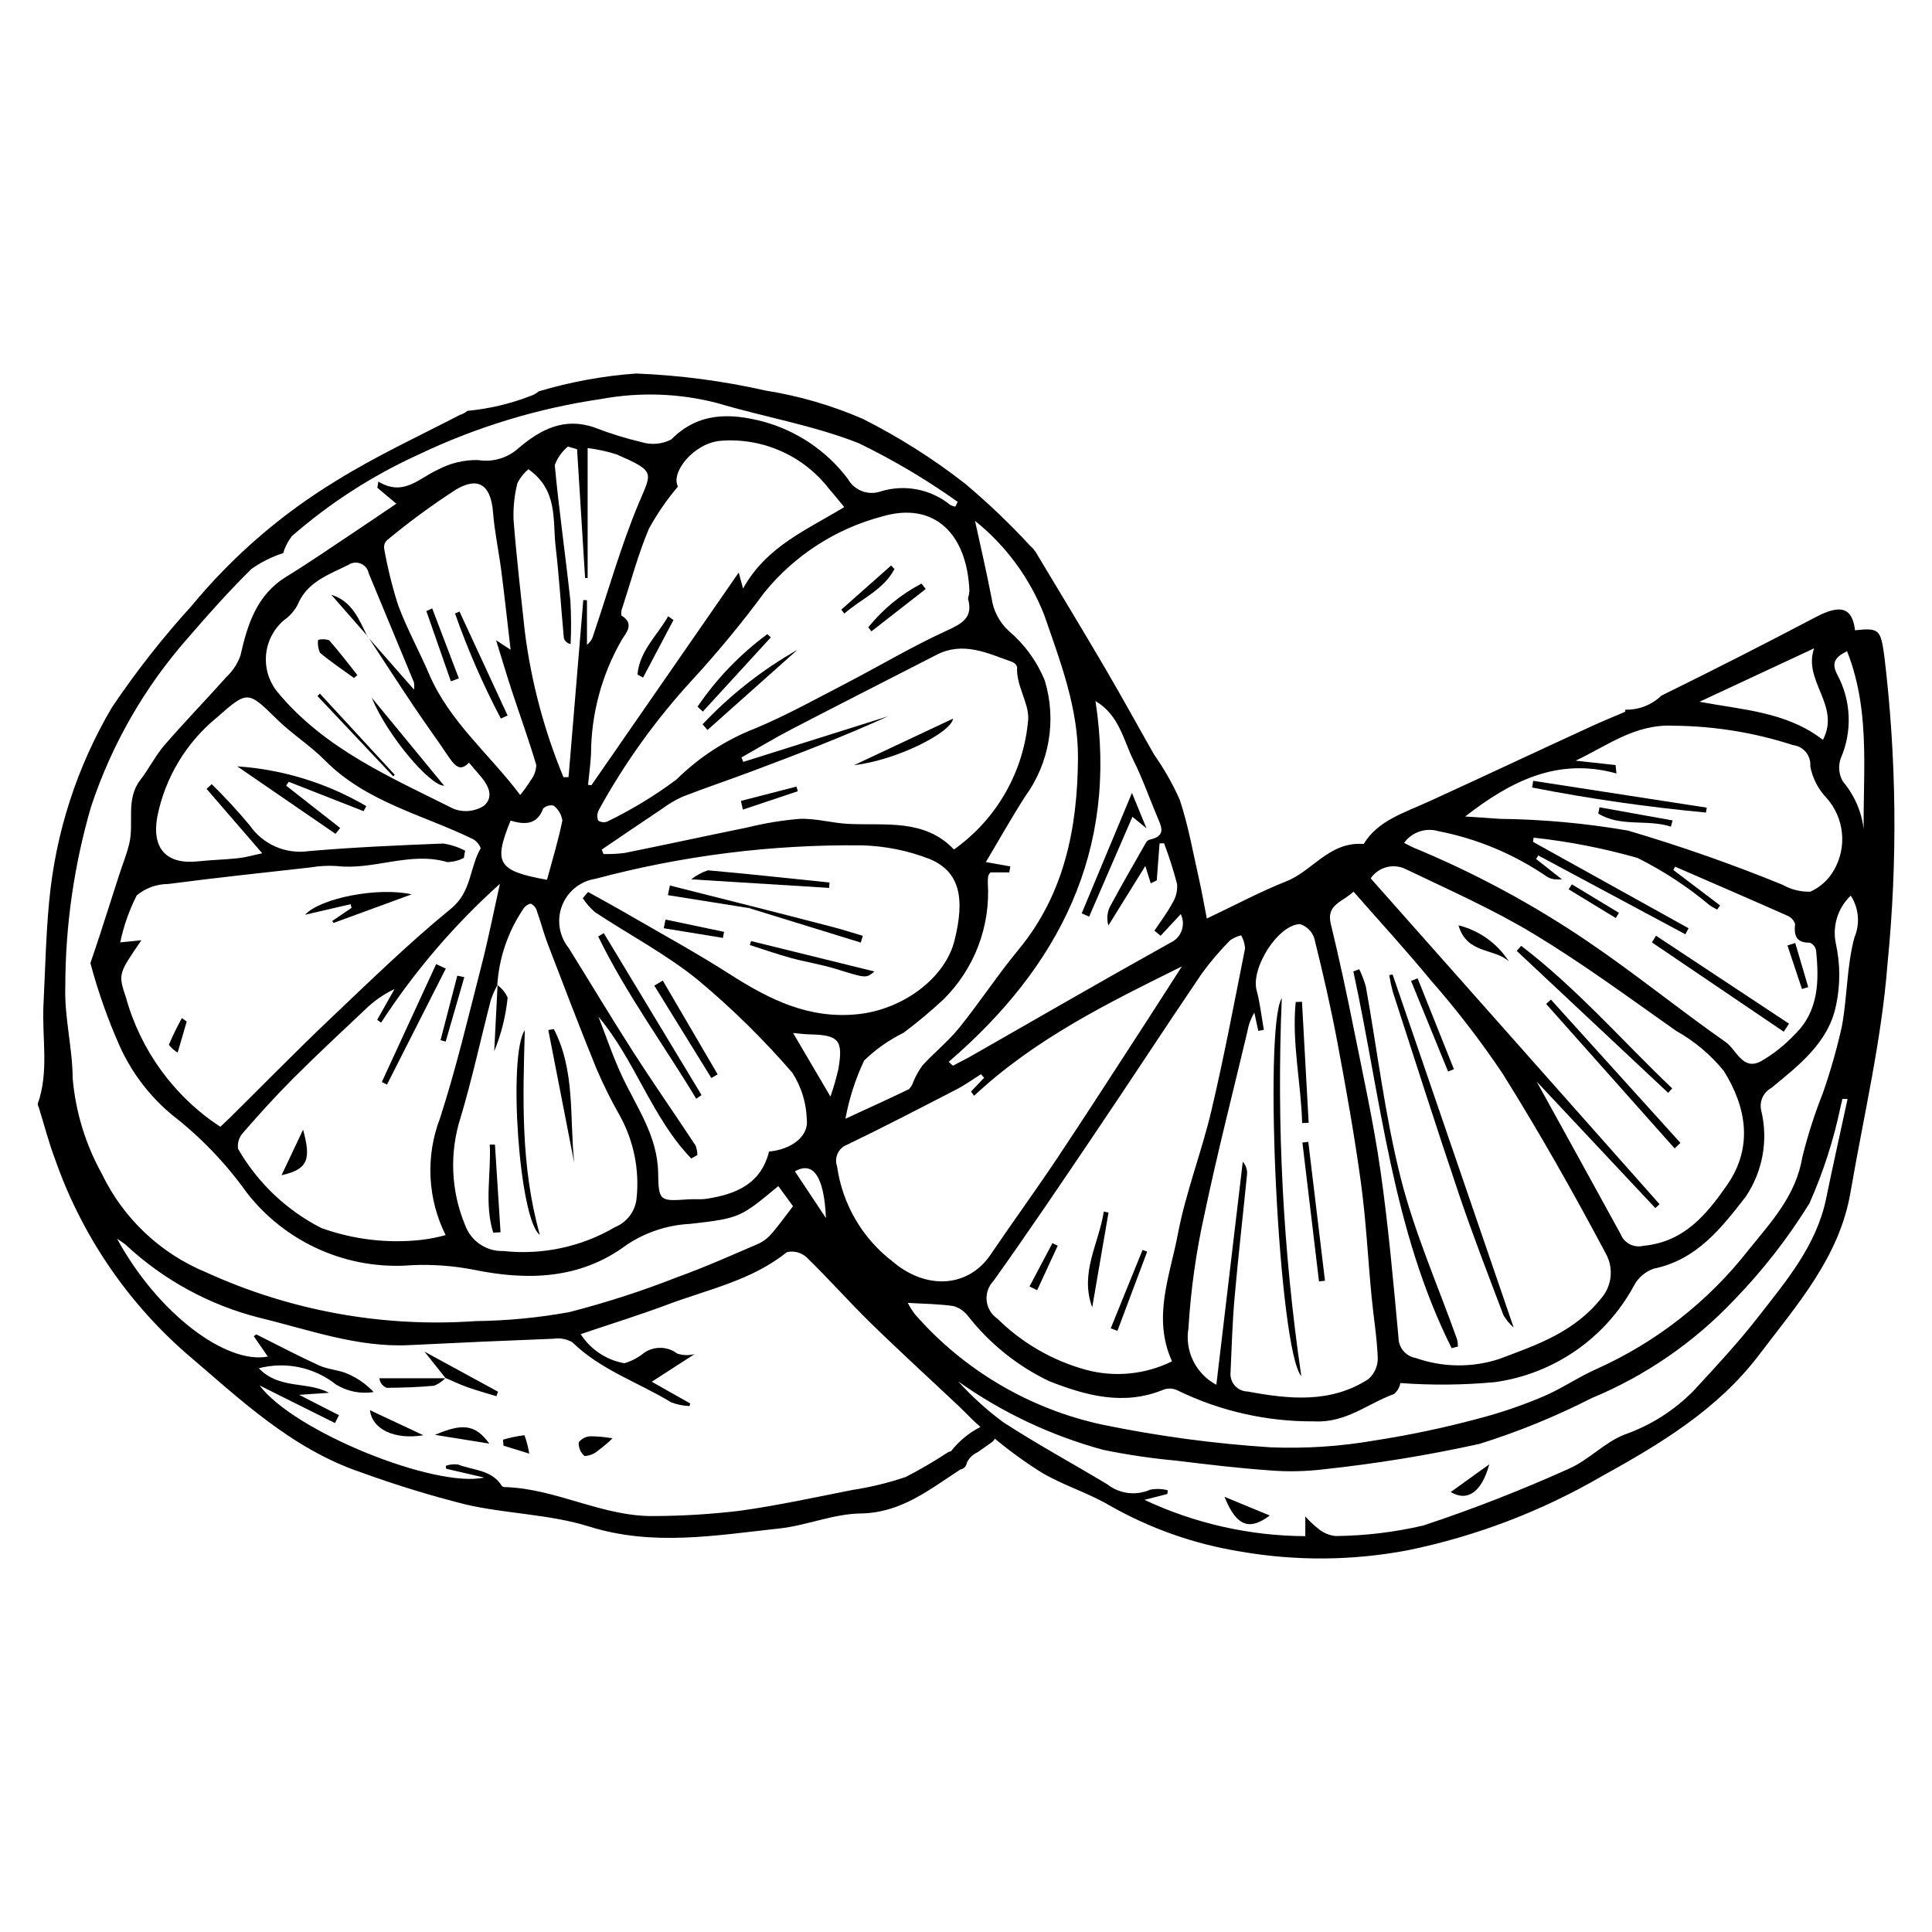 <?xml version="1.0" encoding="UTF-8"?>
<!-- Uploaded to: ICON Repo, www.svgrepo.com, Generator: ICON Repo Mixer Tools -->
<svg fill="#000000" width="800px" height="800px" version="1.1" viewBox="144 144 512 512" xmlns="http://www.w3.org/2000/svg">
 <g>
  <path d="m643.34 317.69c-0.969-6.773-1.297-7.379-7.742-6.656-0.703-6.086-3.879-6.93-10.344-3.527-13.52 7.113-27.133 14.043-40.848 20.785l-0.109 0.047c-2.527 2.453-5.934 3.797-9.453 3.731-0.074 0.031-0.145 0.082-0.219 0.113h-0.004c0.031 0.145 0.074 0.285 0.129 0.422-3.055 1.285-6.117 2.555-9.125 3.934-14.375 6.59-28.68 13.344-43.062 19.914-6.481 2.961-13.488 5.043-17.16 11.211-9.074-0.711-13.508 7.102-20.387 9.836-7.098 2.82-13.875 6.453-21.199 9.922-0.645-3.309-1.238-6.801-2.019-10.254-1.609-7.113-2.867-14.352-5.156-21.246h-0.004c-1.863-4.176-4.129-8.164-6.758-11.906-4.352-7.633-8.566-15.348-13.008-22.926-6.07-10.355-12.297-20.621-18.477-30.914-0.375-0.539-0.816-1.027-1.312-1.457-5.418-5.879-11.207-11.41-17.328-16.555-8.465-6.602-17.559-12.355-27.145-17.184-8.246-3.566-16.902-6.082-25.773-7.488-11.254-2.547-22.719-4.055-34.246-4.508-8.754 0.629-17.414 2.215-25.824 4.723-0.648 0.551-1.398 0.973-2.207 1.242-5.356 2.074-10.973 3.394-16.691 3.93-0.57 0.488-1.238 0.852-1.961 1.062-10.785 5.586-22.176 10.867-32.777 17.445-14.551 8.836-27.516 20.051-38.355 33.176-7.672 8.43-14.719 17.406-21.086 26.859-9.293 15.73-14.984 33.328-16.664 51.52-0.871 9.066-1.043 18.199-1.504 27.305-0.441 8.777 1.543 17.699-1.539 26.332h0.004c0.027 0.32 0.129 0.629 0.297 0.902 1.445 4.637 2.648 9.363 4.371 13.891 6.894 19.656 18.719 37.211 34.344 50.984 14.441 12.301 28.133 25.531 46.59 31.801 9.168 3.336 18.496 6.199 27.953 8.578 10.746 2.457 22.137 2.543 32.574 5.812 16.988 5.324 33.637 2.324 50.41 0.516 7.242-0.781 14.34-3.879 21.531-3.977 10.785-0.148 18.305-6.375 26.445-11.652h0.004c0.887-0.141 1.578-0.848 1.699-1.738 0.578-1.27 1.605-2.281 2.879-2.84l3.75-2.641v-0.004c0.348-0.246 0.629-0.574 0.812-0.957 3.91 3.262 8.035 6.254 12.352 8.957 5.707 3.402 12.27 5.359 18.008 8.723 10.742 6.129 22.504 10.273 34.719 12.238 14.672 2.555 29.684 2.445 44.312-0.328 18.027-3.695 35.34-10.285 51.262-19.516 15.676-8.664 30.891-17.758 41.938-32.355 10-13.219 21.203-25.781 24.152-42.926 3.473-20.195 8.254-40.305 9.824-60.656 2.703-27.184 2.414-54.578-0.871-81.699zm-18.582-1.871c-3.043 8.656 7.109 15.117 2.34 24.254-9.652-7.449-21.195-7.938-32.719-10.094 9.91-4.621 19.82-9.238 30.379-14.16zm-52.383 33.156-0.23-2.223-10.59-1.168c8.301-3.875 15.668-9.754 25.906-9.262h-0.004c10.773 0.082 21.469 1.812 31.711 5.141 2.789 0.324 4.816 2.809 4.574 5.606 0.598 3.168 2.106 6.094 4.336 8.422 2.289 2.574 3.707 5.801 4.055 9.227 0.352 3.426-0.387 6.875-2.109 9.855-1.418 2.531-3.613 4.539-6.262 5.727-2.578 0.082-5.125-0.551-7.363-1.828-13.398-5.465-27.059-10.254-40.934-14.352-11.234-1.941-22.609-2.984-34.012-3.117-3.055-0.242-6.113-0.418-9.172-0.625 11.805-9.137 24.301-15.793 40.094-11.402zm-47.23 15.277v0.004c10.391 2.023 20.25 6.168 28.969 12.176 0.574 0.316 1.203 0.516 1.852 0.586 0.652 0.055 1.305 0.059 1.957 0.016-2.602-2.051-4.715-3.715-6.832-5.383l0.559-0.953c12.996 6.965 25.996 13.93 38.992 20.895l0.848-1.598c-13.738-7.629-27.473-15.258-41.211-22.887l0.137-1.125-0.004 0.004c9.309 1.012 18.516 2.805 27.52 5.363 6.887 3.43 13.344 7.668 19.234 12.621 0.602 0.406 1.266 0.719 1.898 1.074l0.789-1.09c-4.129-3.129-8.258-6.258-12.383-9.387l0.441-0.895c9.895 4.301 19.801 8.574 29.66 12.949l0.004 0.004c1.004 0.387 1.785 1.195 2.144 2.207-0.348 3.144 0.301 5.043 3.961 4.996 0.836 0.379 1.434 1.145 1.602 2.047 0.82 8.078 0.738 16.047-5.625 22.238l-0.004-0.004c-2.656 2.852-5.731 5.285-9.117 7.215-4.793 2.398-6.367-3.168-9.199-5.152-12.418-8.691-24.195-18.312-36.746-26.793-14.43-9.773-29.82-18.059-45.926-24.723-0.734-0.305-1.43-0.707-2.566-1.281 2.055-2.844 5.672-4.094 9.047-3.121zm-8.434 10.16c11.434 5.481 23.105 10.648 33.922 17.195 12.938 7.828 25.164 16.855 37.547 25.574v0.004c4.848 2.711 9.141 6.316 12.648 10.625 5.957 9.523 7.875 20.176 0.848 30.258-5.418 7.777-11.348 15.059-22.113 16.078l-0.004-0.004c-2.527 0.656-5.144-0.684-6.09-3.117-7.644-13.996-15.375-27.945-22.254-40.418 9.68 10.32 20.578 21.938 31.473 33.551l1.113-1.035c-25.461-28.719-50.977-57.5-76.551-86.344 2.09-3.082 6.164-4.102 9.461-2.363zm-14.012 5.883c6.926 7.906 13.859 15.457 20.371 23.359v0.004c6.894 7.848 13.277 16.133 19.105 24.805 9.75 15.57 18.805 31.605 27.426 47.832v0.004c2.059 3.762 1.59 8.402-1.184 11.672-7.191 9.059-17.086 12.43-27.199 16.199v0.004c-7.168 2.312-14.895 2.215-22-0.281-2.648-0.441-4.594-2.731-4.602-5.414-1.363-14.754-2.672-29.535-4.773-44.195-1.82-12.695-4.594-25.258-7.121-37.844-1.852-9.238-3.828-18.457-6.051-27.613-1.242-5.113 3.019-5.723 6.027-8.527zm-26.281 32.074c0.344 1.605 0.691 3.211 1.035 4.82l1.48-0.258c-0.621-3.504-0.996-7.078-1.918-10.5-1.566-5.797 5.562-17.309 11.488-17.539h-0.008c1.816 0.566 3.238 1.988 3.812 3.801 2.285 9.156 4.398 18.371 6.137 27.645 2.309 12.312 4.516 24.66 6.211 37.066 1.359 9.965 1.859 20.047 2.812 30.066 0.523 5.504 1.457 10.984 1.656 16.496h-0.004c0.016 2.121-0.898 4.141-2.5 5.531-10.027 6.457-20.98 5.312-31.992 3.269-1.305-0.023-2.543-0.598-3.402-1.582-0.859-0.98-1.266-2.281-1.117-3.582 0.305-6.637 0.496-13.289 1.082-19.902 0.961-10.844 2.215-21.66 3.289-32.496 0.098-1.219-0.312-2.426-1.129-3.336l-7.004 59.113c-5.434-2.883-8.414-8.918-7.394-14.984 0.613-10.207 2.043-20.352 4.273-30.332 3.398-16.176 7.527-32.199 11.344-48.289v-0.004c0.301-1.766 0.926-3.461 1.844-5zm-13.941-10.348-0.004 0.004c2.289-3.137 4.809-6.098 7.539-8.855 0.879-0.613 1.867-1.051 2.914-1.293 0.59 1.059 0.941 2.234 1.031 3.445-2.856 14.348-5.562 28.738-8.918 42.973-2.602 11.039-6.812 21.73-8.914 32.84-2.082 11-6.785 22.062-1.531 33.629-7.086 3.508-15.211 4.305-22.844 2.238-8.824-2.422-16.879-7.074-23.387-13.508-1.617-1.082-2.676-2.828-2.887-4.762-0.207-1.938 0.453-3.867 1.805-5.269 9.293-13.008 18.227-26.273 27.172-39.527 9.402-13.93 18.586-28.008 28.02-41.91zm-200.38 69.297c-2.133 0.586-4.309 1.012-6.508 1.273-8.949 0.973-18-0.109-26.469-3.164-9.211-4.715-16.863-11.996-22.031-20.965-0.219-1.555 0.27-3.125 1.332-4.277 4.273-4.914 8.645-9.758 13.246-14.359 6.211-6.207 12.637-12.203 19.039-18.223 2.289-2.262 4.941-4.121 7.852-5.5-1.535 2.723-3.07 5.441-4.606 8.164l1.043 0.738c8.84-13.586 19.426-25.953 31.488-36.781-1.633 7.305-3.055 14.531-4.887 21.652-3.484 13.535-6.688 27.176-10.984 40.457v0.004c-3.875 10.078-3.336 21.316 1.484 30.98zm-86.23-77.574c0.898-4.332 2.367-8.52 4.375-12.461 2.332-1.941 5.269-3.004 8.305-3.012 12.57-1.645 25.18-2.988 37.781-4.398h-0.004c2.258-0.383 4.551-0.508 6.836-0.371 9.844 1.195 19.438-3.934 29.375-1.039h-0.004c1.531-0.027 3.035-0.41 4.398-1.113l0.324-1.91h-0.004c-1.812-0.957-3.773-1.594-5.801-1.891-11.902 0.465-23.812 0.988-35.676 2.012-2.984 0.422-6.027 0.004-8.789-1.207-2.758-1.215-5.125-3.172-6.836-5.656-3.16-3.793-6.512-7.426-10.035-10.883l-1.371 1.246c4.723 5.465 9.449 10.93 14.754 17.066-2.418 0.512-4.344 1.09-6.305 1.301-3.566 0.387-7.168 0.461-10.734 0.844-8.355 0.895-12.285-3.402-10.773-11.805h-0.004c2.055-10.348 7.644-19.66 15.812-26.336 8.238-7.254 8.188-7.055 16.07 0.648 3.918 3.828 8.676 6.805 12.52 10.699 10.93 11.07 25.855 14.391 39.168 20.848v-0.004c0.988 0.535 1.754 1.41 2.148 2.465-2.992 5.106-2.371 11.516-7.84 15.984-11.219 9.172-21.641 19.34-32.168 29.332-8.844 8.391-17.367 17.121-26.035 25.691-0.918 0.91-1.875 1.781-2.969 2.82-12.234-8.027-21.133-20.23-25.027-34.332-2.062-6.16-1.996-6.184 4.106-15.098-1.625 0.16-3.008 0.301-5.598 0.559zm103.75-66.738c2.164 6.582 4.539 13.102 6.504 19.742-0.062 1.488-0.59 2.922-1.508 4.098-0.836 1.336-1.758 2.621-2.754 3.844-8.129-10.836-18.742-19.406-24.152-32.062-2.625-6.141-5.891-12.027-8.207-18.277-1.574-4.926-2.812-9.953-3.703-15.043-0.094-0.785 0.184-1.57 0.746-2.125 5.852-4.863 11.992-9.371 18.383-13.496 6.008-3.516 9.168-0.973 9.727 6.047 0.41 5.188 1.52 10.316 2.188 15.488 0.848 6.586 1.566 13.188 2.477 20.965-1.965-1.281-2.547-1.66-3.844-2.508 1.543 4.984 2.781 9.176 4.144 13.328zm15.535-23.828c-1.289-11.988-3.012-23.934-4.137-35.934 0.719-1.914 1.926-3.606 3.504-4.906l2.41 0.719c0.707 11.375 1.414 22.75 2.125 34.121h0.676v-34.441 0.004c2.617 0.324 5.199 0.887 7.711 1.688 10.398 4.566 9.297 4.664 5.867 12.852-4.773 11.391-8.125 23.379-12.094 35.105-0.262 0.988-0.844 1.863-1.66 2.484v-11.812l-0.977-0.039-3.906 46.922-1.344 0.02c-5.121-12.352-8.566-25.336-10.246-38.605-1.07-9.879-2.215-19.754-2.988-29.66-0.117-3.262 0.23-6.523 1.039-9.684 0.711-1.402 1.699-2.648 2.906-3.656 7.894 5.578 6.387 13.438 7.203 20.438 0.945 8.086 1.441 16.223 2.188 24.336l0.004-0.004c0.262 0.805 0.945 1.398 1.781 1.547 0.184-3.828 0.16-7.664-0.062-11.492zm39.75-42.355h-0.004c11.129-0.914 21.969 3.871 28.793 12.711 1.184 1.332 2.285 2.738 4.039 4.848-9.781 5.988-20.609 10.359-26.809 21.586l-1.156-4.234c-13.336 19.254-26.188 37.809-39.039 56.363l-0.891-0.109c0.27-2.703 0.648-5.402 0.789-8.113 0.031-10.641 2.84-21.086 8.145-30.309 1.16-1.852 3.5-4.312-0.098-6.453-0.105-0.777 0.012-1.57 0.332-2.285 2.25-6.934 4.137-14.023 6.969-20.715v-0.004c2.184-3.973 4.762-7.715 7.695-11.172-2-3.695 4.113-11.449 11.23-12.113zm-41.867 100.61c-1.074 5.32-2.68 10.531-4.078 15.73-13.062-2.383-14.254-4.356-9.656-15.676 3.547 1.008 6.973 1.32 8.641-3.223 0.746-0.691 1.777-0.977 2.773-0.77 1.246 0.969 2.078 2.375 2.32 3.938zm-39.344-36.598 0.004-0.004c0.098 0.637 0.102 1.281 0.02 1.918-4.168-4.75-8.035-9.152-11.895-13.547 3.969 6.047 7.898 12.117 11.926 18.121 2.988 4.461 6.16 8.797 9.156 13.254 2.086 3.102 3.363 3.578 5.387 1.535 0.844 0.996 1.656 2 2.519 2.957 2.324 2.582 4.418 5.859 1.422 8.496v-0.004c-2.414 1.527-5.406 1.812-8.062 0.766-16.742-8.379-34.148-15.859-46.562-30.844-4.785-5.758-4.043-14.297 1.668-19.141 1.469-1.035 2.684-2.391 3.551-3.965 2.508-6.184 8.234-8.059 13.465-10.66v-0.004c0.977-0.668 2.219-0.801 3.312-0.352 1.094 0.449 1.887 1.418 2.109 2.574 3.992 9.637 7.984 19.266 11.984 28.895zm12.395 115.25c3.062-10.266 5.324-20.77 8.012-31.148h0.004c0.473-1.367 1.062-2.691 1.754-3.957l-0.07 0.059c0.465-7.168 2.816-14.086 6.82-20.051 0.445-0.762 1.184-1.309 2.039-1.516 0.789 0.375 1.379 1.074 1.621 1.918 1.039 2.875 1.781 5.859 2.871 8.711 4.238 11.051 8.453 22.117 12.914 33.078 1.855 4.324 3.953 8.535 6.285 12.621 3.617 6.621 5.141 14.184 4.375 21.688-0.316 3.434-2.512 6.402-5.703 7.707-8.914 5.234-19.281 7.457-29.559 6.34-4.555 0.172-8.695-2.641-10.215-6.938-3.758-9.066-4.164-19.176-1.145-28.516zm42.715-10.977c-2.367-5.074-4.152-10.422-6.199-15.645 9.754 11.547 14.094 26.66 24.582 37.551l1.613-0.906 0.004-0.004c0-0.871-0.16-1.738-0.477-2.551-5.5-8.324-11.207-16.512-16.598-24.902-5.82-9.059-11.332-18.312-17.031-27.445-2.539-3.156-3.203-7.426-1.742-11.203 1.465-3.777 4.832-6.484 8.836-7.106 23.031-6.152 46.797-9.137 70.633-8.867 6.164 0.164 12.25 1.395 17.992 3.637 7.836 3.305 9.398 10.184 6.539 21.578-2.539 10.133-13.781 18.219-25.387 19.504-13.148 1.453-23.727-3.898-34.23-10.617-8.871-5.676-18.145-10.73-27.262-16.023-3.383-1.965-6.824-3.82-10.238-5.727l-1.391 1.656c0.902 1.371 1.988 2.613 3.227 3.695 9.094 6.004 18.863 11.145 27.281 17.961v0.004c9.004 7.504 17.375 15.738 25.031 24.609 2.383 3.699 3.707 7.981 3.824 12.379 0.57 4.402-4.062 7.969-10.012 8.484-2.094 8.57-8.77 11.344-16.586 12.523-1.605 0.242-3.273 0.043-4.906 0.156-7.363 0.504-7.793 0.523-7.887-6.926-0.125-9.891-5.719-17.465-9.613-25.82zm32.195-83.199-0.508-1.172c4.473-2.527 8.879-5.191 13.434-7.559 12.723-6.609 25.516-13.09 38.27-19.641 7.09-3.644 13.531-0.426 20.047 1.883v-0.004c0.621 0.223 1.105 0.723 1.305 1.352-0.301 4.918 3.09 9.371 2.949 13.715-1.094 13.895-8.309 26.59-19.688 34.641-7.773-8.188-18.113-6.309-27.961-6.781-4.312-0.207-8.617-1.496-12.891-1.336-4.676 0.383-9.312 1.145-13.863 2.277-10.84 2.203-21.645 4.562-32.484 6.75-1.883 0.242-3.781 0.34-5.68 0.293l-0.461-1.176c5.324-3.609 10.637-7.238 15.988-10.809 1.691-1.262 3.516-2.336 5.438-3.211 6.055-2.352 12.219-4.418 18.305-6.703 12.141-4.559 24.254-9.184 36.16-14.602zm21.887 120.9c-2.734-4.117-5.465-8.23-8.227-12.387 4.894-2.773 7.742 1.379 8.227 12.383zm-8.715-49.051c1.254 0.105 2.856 0.332 4.461 0.367 7.668 0.164 8.867 1.527 7.551 9.172-0.57 2.473-1.27 4.918-2.098 7.32-3.574-6.078-6.719-11.43-9.914-16.863zm14.359 29.594c9.742-4.699 19.348-9.688 28.961-14.652 2.25-1.16 4.324-2.664 6.477-4.012l0.84 0.934-3.481 3.66 0.816 1.121c16.082-15.062 35.512-24.617 55.07-34.289-3.223 5.008-6.422 10.031-9.668 15.027-7.727 11.883-15.379 23.816-23.242 35.609-5.785 8.676-11.941 17.105-17.785 25.746-5.883 8.699-17.008 9.508-26.078 1.734l-0.008-0.004c-7.957-6.141-13.199-15.152-14.594-25.109-0.836-2.336 0.363-4.91 2.691-5.766zm75.902-101.75c2.375 4.793 4.16 9.879 6.238 14.824 1.039 2.481 2.492 5.019-1.703 6.016-0.461 0.082-0.875 0.324-1.168 0.684-3.281 5.734-6.582 11.457-9.707 17.273-0.703 1.523-0.828 3.25-0.348 4.859 2.953-4.762 5.91-9.523 9.781-15.762 0.66 2.113 1.047 3.359 1.434 4.602l1.598-0.797 0.738-9.777 1.195-0.051 0.004 0.004c1.332 3.527 2.477 7.121 3.438 10.77 0.156 1.742-0.258 3.492-1.176 4.981-1.383 2.594-3.191 4.961-4.82 7.426l1.648 1.336c1.707-1.84 3.414-3.676 5.332-5.738v-0.004c0.668 1.363 0.754 2.934 0.242 4.363-0.512 1.426-1.578 2.582-2.957 3.211-17.641 9.809-35.102 19.938-52.637 29.938-1.648 0.941-3.352 1.777-5.031 2.664l-1.121-1.016c29.277-25.215 45.004-55.902 38.902-95.613 6.273 3.68 7.391 10.301 10.117 15.809zm-23.68-38.562c4.281 12.34 9.008 24.676 8.922 37.879-0.121 18.395-3.535 35.977-15.793 50.801-5.488 6.637-10.223 13.887-15.629 20.598-2.906 3.606-6.598 6.562-9.746 9.988v-0.004c-0.996 1.371-1.824 2.852-2.477 4.41-0.223 0.738-0.625 1.406-1.176 1.945-5.223 2.523-10.508 4.918-16.805 7.828 0.973-5.34 2.641-10.531 4.965-15.438 3.066-2.973 6.586-5.449 10.422-7.332 3.644-2.734 7.144-5.656 10.488-8.75 8.25-8.098 12.582-19.383 11.859-30.922-0.016-0.652 0.023-1.309 0.109-1.953 0.141-0.332 0.34-0.637 0.59-0.898h4.981l0.293-1.582c-2.102-0.375-4.203-0.746-6.492-1.152 3.43-5.754 6.746-11.668 10.402-17.367 6.457-8.863 8.391-20.242 5.215-30.738-2.09-5.098-5.371-9.617-9.574-13.176-2.477-2.285-4.078-5.363-4.531-8.703-1.395-7.215-3.066-14.375-4.383-20.43h0.004c8.207 6.578 14.535 15.199 18.355 24.996zm-19.848-6.441v0.004c-0.055 0.688-0.184 1.367-0.383 2.027 1.445 5.035-1.5 6.613-5.731 8.547-9.156 4.188-17.844 9.391-26.793 14.031-7.809 4.051-15.543 8.336-23.637 11.734v0.004c-7.902 3.047-15.09 7.695-21.109 13.656-5.75 4.281-11.895 8.012-18.348 11.137-0.801 0.301-1.691 0.188-2.391-0.297-0.328-0.902-0.27-1.895 0.16-2.75 6.824-12.438 15.129-24 24.727-34.441 6.809-7.406 13.211-15.168 19.188-23.258 7.996-9.832 18.906-16.875 31.156-20.113 13.91-4.113 22.562 4.656 23.16 19.723zm-237.64 129.28c-0.031-8.113-2.215-16.246-1.961-24.328l0.004 0.004c0.004-16.184 2.309-32.281 6.84-47.816 5.449-16.445 14.156-31.621 25.605-44.621 5.441-6.281 10.965-12.527 16.891-18.34h-0.004c2.57-1.82 5.406-3.234 8.406-4.195 0.488-1.617 1.266-3.137 2.289-4.484 10.098-8.816 21.43-16.113 33.641-21.656 15.316-7.305 31.648-12.27 48.441-14.715 10.145-1.867 20.57-1.508 30.559 1.062 12.469 3.719 25.492 5.894 37.531 10.637v-0.004c9.188 4.449 17.984 9.66 26.297 15.578l-0.641 1.277c-0.461-0.086-0.906-0.242-1.32-0.457-5.156-4.191-12.062-5.543-18.414-3.598-3.316 1.168-6.996-0.215-8.719-3.281-5.562-7.379-13.402-12.711-22.309-15.176-8.676-2.293-17.234-2.644-24.5 4.695-2.426 1.258-5.25 1.516-7.863 0.711-4.246-0.996-8.418-2.293-12.484-3.875-7.981-2.793-14.285 0.504-20.109 5.445-2.902 2.648-6.859 3.816-10.734 3.18-3.691-0.074-7.344 0.793-10.605 2.523-5.016 2.231-9.137 7.266-15.832 3.18l-0.273 1.629c1.309 1.102 2.617 2.203 5.031 4.238-4.195 2.832-8.09 5.496-12.016 8.105-5.688 3.777-11.305 7.66-17.121 11.23-7.879 4.836-10.293 12.605-12.176 20.914v-0.004c-0.773 2.16-2.047 4.102-3.715 5.668-5.41 6.07-11.086 11.906-16.402 18.055-2.434 2.816-4.121 6.262-6.402 9.227-3.973 5.152-1.621 11.289-2.93 16.824-0.676 2.867-1.812 5.625-2.719 8.441-1.684 5.219-3.344 10.441-5.031 15.656-0.699 2.156-1.441 4.297-2.562 7.633h0.004c1.988 7.453 4.555 14.738 7.672 21.793 3.18 7.133 7.961 13.441 13.973 18.43 7.562 5.867 14.227 12.805 19.785 20.598 10.426 13.406 26.922 20.637 43.848 19.219 5.457-0.238 10.922 0.168 16.281 1.207 14.047 2.887 28.164 2.684 40.582-6.609 5.016-3.336 10.84-5.254 16.855-5.543 13.227-1.496 13.34-1.75 23.301-10.008l3.902 5.328c-2.141 2.773-3.75 5.047-5.566 7.141-0.926 1.141-2.09 2.07-3.406 2.719-7.152 3.082-14.277 6.269-21.594 8.914l-0.004-0.004c-9.379 3.691-18.98 6.797-28.746 9.305-8.176 1.484-16.469 2.281-24.781 2.375-24.516 1.738-49.078-2.703-71.434-12.922-12.086-4.981-21.91-14.246-27.59-26.02-4.336-7.789-6.984-16.402-7.773-25.281zm232.76 98.723v0.004c-0.25 0.043-0.492 0.117-0.723 0.219-3.633 2.394-7.394 4.594-11.262 6.59-4.629 1.566-9.387 2.723-14.219 3.457-9.887 1.957-19.758 4.102-29.727 5.496-7.434 0.895-14.914 1.359-22.402 1.398-13.773 0.328-26.082-7.223-39.742-7.668h0.004c-0.324 0.035-0.648-0.051-0.91-0.238-2.676-4.406-7.66-4.176-11.707-5.758v-0.004c-1.078-0.113-2.168 0.004-3.191 0.348l0.098 0.789 10.082 2.336c-13.074 2.863-50.367-12.176-59.531-24.41 6.398 3.188 13.191 6.574 19.984 9.961l1.051-2.078c-3.266-1.672-6.531-3.34-10.555-5.398 3.266-0.223 5.59-0.379 7.914-0.535-5.758-3.129-13.148-0.809-18.594-6.504h-0.004c7.121-1.859 14.699-0.258 20.461 4.316 2.981 1.828 6.512 2.535 9.969 1.992-1.969-2.102-4.356-3.769-7.008-4.894-2.371-1-5.129-1.102-7.461-2.168-5.621-2.562-11.09-5.461-16.625-8.223l-0.676 0.477c1.23 1.781 2.461 3.562 3.731 5.398-10.961 2.125-29.066-11.266-39.969-31.25 1.16 0.82 1.816 1.195 2.367 1.688l-0.004-0.004c9.984 9.293 22.148 15.922 35.371 19.277 13.047 3.141 25.938 7.945 39.746 7.258 12.711-0.633 25.43-1.195 38.148-1.688v0.004c1.727-0.281 3.5 0.043 5.023 0.91 7.508 7.359 17.457 10.605 26.168 15.914 1.562 0.605 3.215 0.949 4.891 1.016l0.203-0.688c-2.848-1.605-5.691-3.215-10.203-5.762 4.832-3.117 8.387-5.41 11.348-7.32-1.508 0.391-3.098 0.344-4.582-0.141-2.543-1.93-6.027-2.039-8.691-0.277-1.566 1.293-3.379 2.258-5.328 2.836-4.766-0.844-8.965-3.641-11.582-7.711 7.953-2.691 15.566-5.043 23.016-7.84 10.777-4.043 22.305-6.375 31.629-13.895 1.832-0.414 3.754 0.07 5.164 1.309 5.836 5.66 11.223 11.785 17.035 17.465 7.664 7.492 15.59 14.715 23.391 22.07 1.922 1.812 3.703 3.793 5.715 5.484l0.004-0.004c-3.043 1.551-5.715 3.754-7.816 6.449zm231.92-66.961c-2.57 12.449-10.566 21.809-18.02 31.387-5.297 6.809-11.211 13.148-17.07 19.5-5.152 5.254-11.445 9.25-18.395 11.676-5.273 2.074-9.484 6.769-14.715 9.035v0.004c-12.586 5.676-25.453 10.695-38.559 15.039-7.609 1.773-15.391 2.707-23.203 2.785-1.668-0.16-3.254-0.816-4.551-1.887-1.27-0.992-2.445-2.102-3.508-3.312v5.231c-14.738-0.07-29.285-3.352-42.625-9.621 2.023-0.516 4.051-1.035 6.074-1.551l0.09-0.996h0.004c-1.516-0.383-3.094-0.434-4.629-0.152-3.766 1.668-8.141 1.129-11.383-1.41-9.195-5.535-18.652-10.652-27.637-16.5h-0.004c-4.305-3.203-8.289-6.816-11.891-10.793 11.656 8.27 24.684 14.414 38.477 18.156 6.34 1.301 12.746 2.25 19.191 2.844 8.188 0.996 16.383 1.984 24.605 2.57 4.875 0.418 9.781 0.324 14.641-0.27 13.859-1.484 27.621-3.727 41.234-6.727 10.227-3.195 20.168-7.25 29.715-12.121 14.227-5.891 27.055-14.711 37.648-25.883 7.613-7.828 14.352-16.461 20.094-25.75 3.68-8.285 6.461-16.945 8.297-25.828 0.184-0.605 0.289-1.234 0.434-1.852l1.367 0.039c-1.898 8.793-3.867 17.574-5.684 26.387zm7.508-69.238c-2.062 7.602-1.883 15.781-3.336 23.594l0.004-0.004c-1.332 5.984-3.016 11.883-5.035 17.672-2.199 5.559-4.027 11.258-5.465 17.059-1.691 10.184-8.328 17.199-14.305 24.613v0.004c-10.617 13.562-24.379 24.34-40.09 31.398-4.906 2.16-9.383 5.305-14.32 7.375v0.004c-5.633 2.391-11.434 4.359-17.359 5.891-8.938 2.391-17.996 4.301-27.141 5.719-9.098 1.586-18.34 2.199-27.566 1.836-15.027-0.957-29.969-2.969-44.715-6.016-19.273-4.156-36.695-14.418-49.672-29.27-0.707-0.949-1.336-1.953-1.883-3 4.348 0.262 8.242 0.289 12.066 0.836 1.516 0.43 2.856 1.324 3.836 2.559 5.742 7.363 13.113 13.297 21.531 17.336 9.797 3.848 19.855 6.613 30.387 2.25h0.004c1.184-0.422 2.484-0.352 3.617 0.191 11.277 5.504 23.676 8.32 36.223 8.227 8.434 0.477 14.223-4.711 21.215-7.254h0.004c0.867-0.75 1.453-1.77 1.664-2.898 8.332 0.613 16.699 0.535 25.02-0.238 15.633-2.16 29.309-11.629 36.84-25.5 1.102-2.137 2.977-3.766 5.242-4.562 11.402-2.344 17.895-10.672 24.41-19.082 4.547-6.723 6.031-15.059 4.094-22.938-0.5-2.328 0.582-4.707 2.668-5.852 7.285-6.004 15.152-12.008 17.176-21.883 1.164-5.391 1.152-10.965-0.035-16.352-1-4.652 0.492-9.488 3.934-12.77 2.148 3.289 2.519 7.434 0.988 11.051zm2.555-23.969h0.004c0.469-6.281-1.547-12.496-5.613-17.305-1.094-1.871-1.305-4.129-0.578-6.172 3.113-7.148 2.769-15.328-0.934-22.191-1.688-3.234-0.418-4.691 2.606-6.188 6.769 17.152 3.785 34.68 4.519 51.855z"/>
  <path d="m262.11 509.25-5.613-7.047 19.492 10.617-0.445 1.195c-2.574-0.793-5.18-1.512-7.719-2.41-1.965-0.691-3.852-1.609-5.769-2.426z"/>
  <path d="m262.05 509.19c-0.844 0.895-1.875 1.59-3.019 2.039-4.164 0.402-8.363 0.52-12.551 0.559h0.004c-1.078-0.402-1.832-1.387-1.934-2.531h17.555z"/>
  <path d="m256.2 524.36c-7.824 1.266-13.621-1.688-14.145-6.637z"/>
  <path d="m273.67 526.57-14.414-2.316c7.379-3.188 10.773-2.719 14.414 2.316z"/>
  <path d="m306.34 525.17c-1.219 1.172-2.516 2.266-3.875 3.269-0.992 0.875-2.254 1.371-3.574 1.414-1.047-0.906-1.613-2.246-1.523-3.629 0.754-0.957 1.891-1.539 3.106-1.594 1.969 0.016 3.93 0.195 5.867 0.539z"/>
  <path d="m277.3 525.53c1.859-0.559 3.766-0.953 5.695-1.176 0.57 1.582 0.992 3.211 1.262 4.871l-6.824-2.106z"/>
  <path d="m240.36 358.97-19.832-7.777-0.703 1.008c4.777 3.742 9.555 7.484 14.332 11.227l-1.25 1.539-26.047-17.879c12.07 0.816 23.785 4.43 34.223 10.547z"/>
  <path d="m253.09 381.01-20.668 7.57-0.379-0.508 5.129-3.481-0.262-0.969-12.082 2.805c4.141-4.481 19.445-7.398 28.262-5.418z"/>
  <path d="m193.48 414.72-2.402 8.227c-0.898-0.535-1.688-1.238-2.328-2.066 1.027-2.422 2.176-4.789 3.453-7.086z"/>
  <path d="m328.51 435.18c-8.641-14.348-18.629-27.887-25.977-43.004l1.477-0.891 25.902 42.91z"/>
  <path d="m363.72 379.3-36.512-2.266c1.309-1.078 2.816-1.887 4.434-2.391 10.742 0.957 21.465 2.125 32.191 3.231z"/>
  <path d="m332.52 429.69c-5.043-8.164-10.082-16.328-15.125-24.488l2.254-1.336c4.844 8.281 9.688 16.562 14.531 24.844z"/>
  <path d="m343.03 393.39 32.688 8.059c-2.227 1.887-2.195 1.785-10.277-0.695-3.883-1.191-7.938-1.812-11.859-2.887-3.66-1.004-7.25-2.269-10.867-3.418z"/>
  <path d="m342.91 384.07c7.223 1.852 14.457 3.676 21.668 5.566 2.715 0.711 5.391 1.574 8.086 2.367l-0.555 1.785-29.668-9.152z"/>
  <path d="m342.44 384.64-21.441-3.414 0.531-2.555c7.125 1.801 14.25 3.602 21.379 5.402z"/>
  <path d="m320.37 387.69 15.512 3.262-0.297 1.602-15.684-2.559z"/>
  <path d="m528.7 501.27c-15.727-31.418-18.766-66.188-26.047-99.836l1.551-0.578c0.738 1.5 1.332 3.066 1.773 4.676 3.047 16.953 5.047 34.164 9.273 50.812 3.695 14.559 9.875 28.492 14.93 42.707 0.129 0.59 0.188 1.191 0.176 1.793z"/>
  <path d="m513.05 402.23c10.645 31.043 21.285 62.086 32.082 93.574-1.066-0.934-1.973-2.031-2.691-3.25-4.027-10.625-8.133-21.227-11.773-31.984-6.035-17.852-11.746-35.809-17.559-53.734h0.004c-0.395-1.445-0.711-2.914-0.949-4.391z"/>
  <path d="m519.68 403.26c3.207 8.027 6.414 16.059 9.625 24.086l-1.547 0.617-9.812-24.008z"/>
  <path d="m483.69 408.5c-1.41 33.488 0.32 67.031 5.168 100.19-5.981-6.898-10.09-92.34-5.168-100.19z"/>
  <path d="m489.04 409.48 1.77 32.07-1.727 0.078c-0.297-10.707-2.777-21.328-1.707-32.086z"/>
  <path d="m490.71 446.6c1.473 12.27 2.949 24.535 4.422 36.805l-1.582 0.188c-1.465-12.27-2.934-24.539-4.398-36.805z"/>
  <path d="m547.13 394.66c14.652 11.172 26.742 25.117 40.016 37.773l-1.07 1.176-40.125-37.609z"/>
  <path d="m587.79 448.34-34.047-38.285 1.262-1.156 34.324 37.984z"/>
  <path d="m543.87 398.8c-3.734-3.578-11.164-1.875-13.352-9.578 5.512 1.367 10.293 4.793 13.352 9.578z"/>
  <path d="m437.77 465.34c-1.441 8.375-2.883 16.754-4.324 25.129-3.379-9.242 1.805-16.973 3.066-25.387z"/>
  <path d="m448.01 475.71c-2.629 6.996-5.258 13.996-7.887 20.992l-1.762-0.691 8.434-20.777z"/>
  <path d="m416.83 484.93 6.07-11.484 1.406 0.68c-1.816 3.93-3.633 7.863-5.449 11.793z"/>
  <path d="m468.51 540.67 11.977 4.957c-5.207 3.934-8.762 3.117-11.977-4.957z"/>
  <path d="m528.45 539.41c3.617-2.602 6.637-4.773 10.227-7.356-1.938 7.121-5.613 10.078-10.227 7.356z"/>
  <path d="m370.34 346.77 26.238-12.332c-0.48 3.703-15.043 11.059-26.238 12.332z"/>
  <path d="m340.35 356.25 14.707-3.793 0.375 1.223-14.57 4.879z"/>
  <path d="m262.14 400.69-15.582 30.727-1.371-0.668c4.801-10.418 9.602-20.836 14.402-31.258z"/>
  <path d="m218.61 455.45 5.707-12.07c2.211 8.031 1.227 10.484-5.707 12.07z"/>
  <path d="m267.05 402.95-4.938 17.082-1.367-0.371c1.48-5.695 2.961-11.391 4.441-17.09z"/>
  <path d="m355.34 316.2c-7.949 7.086-15.898 14.168-23.848 21.254l-1.301-1.504c7.348-7.805 15.824-14.461 25.148-19.75z"/>
  <path d="m348.28 312.91-18.016 19.664-1.406-1.301c5.031-7.41 11.285-13.906 18.496-19.219z"/>
  <path d="m389.33 300.09-14.391 11.227-0.836-1.059-0.004-0.004c3.848-4.797 8.648-8.742 14.102-11.59z"/>
  <path d="m366.95 305.56 13.219-11.707 0.867 0.961c-2.93 5.551-8.836 7.875-13.273 11.789z"/>
  <path d="m283.08 417.01c-0.504 17.961-1.156 35.863 3.981 54.23-5.473-3.797-8.512-47.684-3.981-54.23z"/>
  <path d="m296.18 452.19-6.871-35.223 1.461-0.254c5.754 11.098 4.133 23.555 5.41 35.477z"/>
  <path d="m275.17 447.34c0.492 7.742 0.988 15.484 1.48 23.223l-1.941 0.105c-2.387-7.633-0.535-15.559-0.91-23.332z"/>
  <path d="m275.79 405.04c1.195 0.852 2.141 2.008 2.738 3.348-0.492 4.879-1.688 9.66-3.551 14.195 0.293-5.867 0.59-11.734 0.887-17.602z"/>
  <path d="m582.85 391.97 35.262 23.32-1.406 2.117-34.922-23.656z"/>
  <path d="m619.76 393.91c1.145 3.894 2.293 7.785 3.438 11.68l-1.656 0.512-3.852-11.547z"/>
  <path d="m560.57 378.36c4.152 2.516 8.305 5.027 12.457 7.543l-0.824 1.391c-4.168-2.539-8.34-5.078-12.508-7.621z"/>
  <path d="m550.32 350.93 45.98 7.106-0.199 1.297h0.004c-15.465-1.438-30.848-3.652-46.09-6.633z"/>
  <path d="m586.8 363.07c-6.231-2.047-13.34 0.188-19.242-3.473l0.324-1.656 19.375 3.481z"/>
  <path d="m322.48 308.31c-2.688 5.086-5.375 10.168-8.059 15.254l-1.484-0.797c0.539-6.289 5.262-10.379 8.129-15.445z"/>
  <path d="m265.77 306.06c4.25 9.184 8.5 18.367 12.75 27.555l-1.797 0.801 0.004-0.004c-4.723-8.969-8.777-18.27-12.137-27.832z"/>
  <path d="m258.54 305.23c2.356 6.18 4.711 12.363 7.062 18.543l-2.113 0.785c-2.164-6.203-4.332-12.41-6.5-18.613z"/>
  <path d="m242.5 328.88c6.305 7.664 12.609 15.328 19.203 23.344-3.719 0.066-15.105-13.332-19.203-23.344z"/>
  <path d="m248.21 349.74-20.078-21.277 0.641-0.645c6.609 7.164 13.219 14.324 19.828 21.488z"/>
  <path d="m237.81 323.67c-3.039-2.203-6.176-4.289-9.039-6.703h0.004c-0.461-1.07-0.629-2.242-0.488-3.398 0.965-0.23 1.969-0.203 2.918 0.086 2.633 2.965 5.031 6.144 7.504 9.254z"/>
  <path d="m241.45 312.64c-3.211-3.668-6.422-7.336-9.637-11.008 5.488 1.66 7.344 6.531 9.566 11.066z"/>
  <path d="m443.98 354.14 3.859 9.387-3.734-3.07c-3.871 8.934-7.672 17.699-11.473 26.461l-1.973-0.867c4.348-10.418 8.699-20.832 13.32-31.91z"/>
 </g>
</svg>